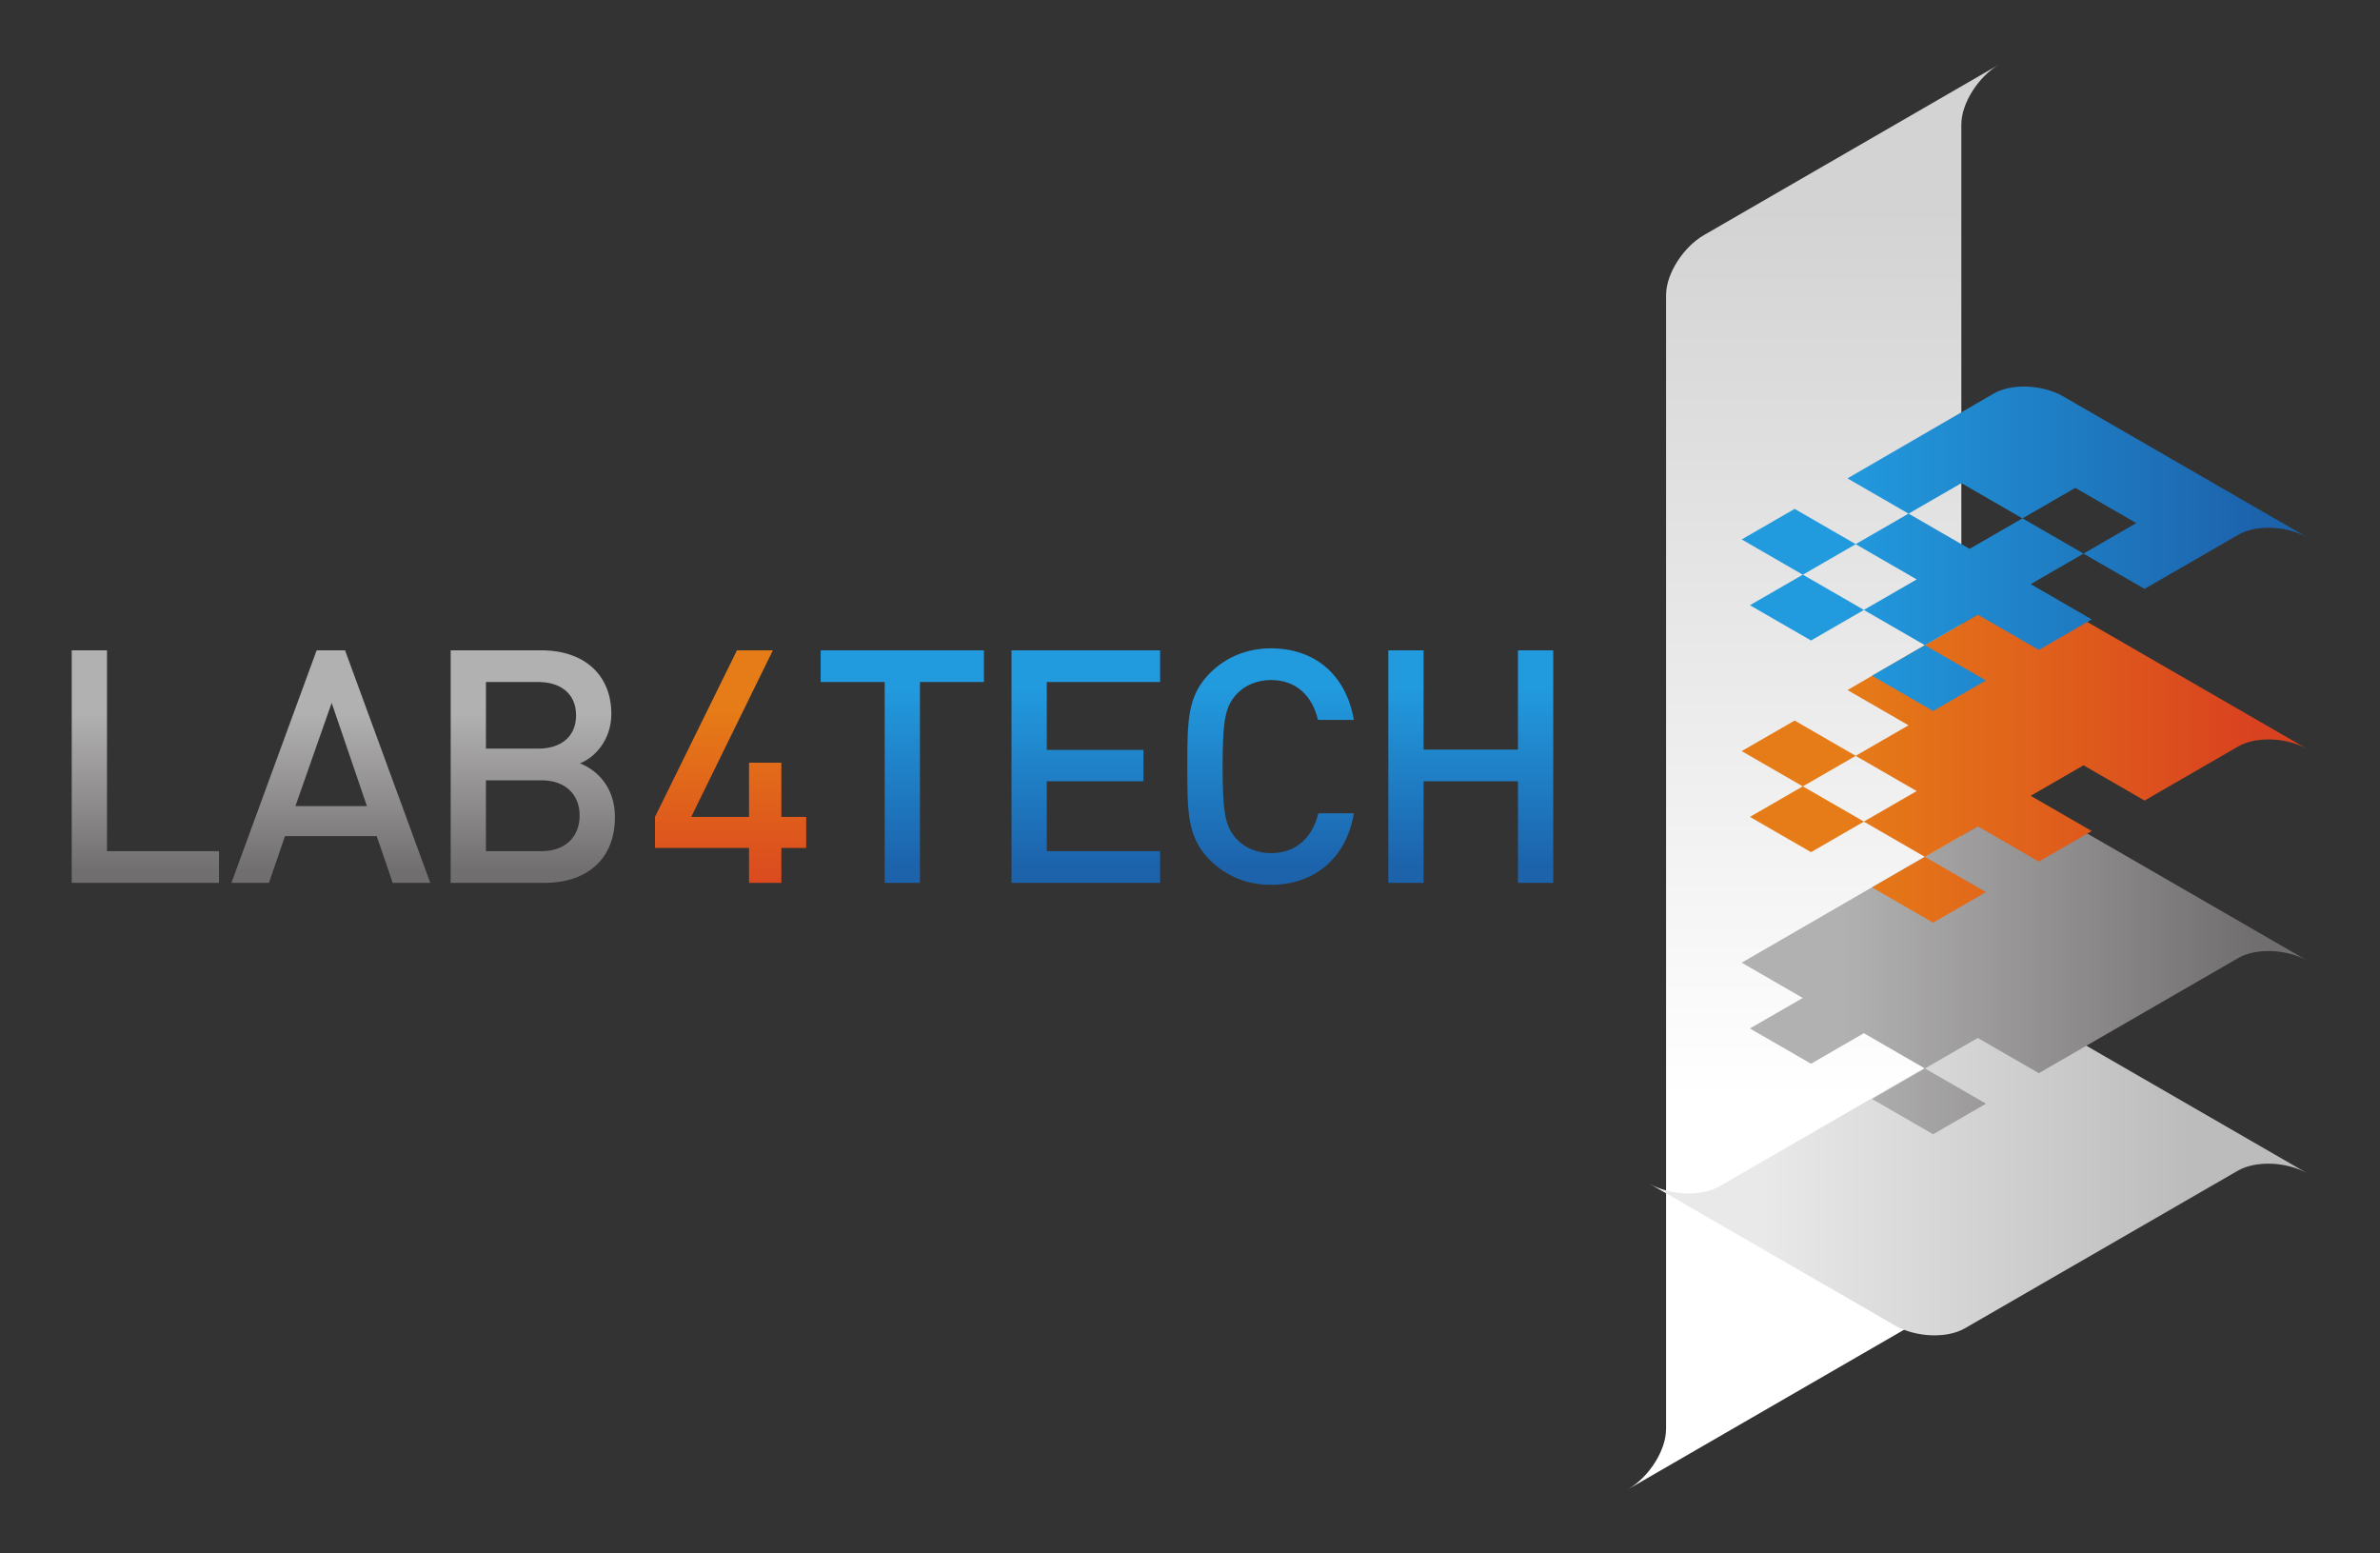 <?xml version="1.0" encoding="UTF-8" standalone="no"?>
<svg xmlns:inkscape="http://www.inkscape.org/namespaces/inkscape" xmlns:sodipodi="http://sodipodi.sourceforge.net/DTD/sodipodi-0.dtd" xmlns="http://www.w3.org/2000/svg" xmlns:svg="http://www.w3.org/2000/svg" version="1.1" id="svg2" width="592.587" height="386.667" viewBox="0 0 592.587 386.667">
  <rect x="0" y="0" width="592.587" height="386.667" fill="#333333" stroke="none"/>
  <defs id="defs6">
    <clipPath id="clipPath18">
      <path d="m 1459.48,1317.23 v -65.27 h -60.39 v 65.27 h -175.67 v 57.95 l 153.11,311.08 h 67.08 l -152.49,-311.08 h 107.97 v 101.25 h 60.39 v -101.25 h 46.36 v -57.95 z" id="path16"></path>
    </clipPath>
    <linearGradient x1="0" y1="0" x2="1" y2="0" gradientUnits="userSpaceOnUse" gradientTransform="matrix(-1.65e-5,-378.413,-378.413,1.65e-5,1364.63,1579.44)" spreadMethod="pad" id="linearGradient24">
      <stop style="stop-opacity:1;stop-color:#e67c17" offset="0" id="stop20"></stop>
      <stop style="stop-opacity:1;stop-color:#d94220" offset="1" id="stop22"></stop>
    </linearGradient>
    <clipPath id="clipPath34">
      <path d="m 133.98,1251.96 v 434.3 h 65.875 v -375.14 h 209.223 v -59.16 z" id="path32"></path>
    </clipPath>
    <linearGradient x1="0" y1="0" x2="1" y2="0" gradientUnits="userSpaceOnUse" gradientTransform="matrix(-1.3e-5,-296.591,-296.591,1.3e-5,271.528,1569.21)" spreadMethod="pad" id="linearGradient40">
      <stop style="stop-opacity:1;stop-color:#b2b1b1" offset="0" id="stop36"></stop>
      <stop style="stop-opacity:1;stop-color:#716e6f" offset="1" id="stop38"></stop>
    </linearGradient>
    <clipPath id="clipPath50">
      <path d="M 619.496,1588.05 551.793,1395.3 h 133.578 z m 114.063,-336.09 -29.891,87.22 H 532.273 l -29.886,-87.22 h -70.153 l 159.207,434.3 h 53.067 l 159.203,-434.3 z" id="path48"></path>
    </clipPath>
    <linearGradient x1="0" y1="0" x2="1" y2="0" gradientUnits="userSpaceOnUse" gradientTransform="matrix(-1.3e-5,-296.591,-296.591,1.3e-5,617.974,1569.21)" spreadMethod="pad" id="linearGradient56">
      <stop style="stop-opacity:1;stop-color:#b2b1b1" offset="0" id="stop52"></stop>
      <stop style="stop-opacity:1;stop-color:#716e6f" offset="1" id="stop54"></stop>
    </linearGradient>
    <clipPath id="clipPath66">
      <path d="M 1011.36,1443.48 H 907.672 v -132.36 h 103.688 c 45.76,0 71.36,28.06 71.36,66.48 0,38.44 -25.6,65.88 -71.36,65.88 z m -6.1,183.61 h -97.588 v -124.43 h 97.588 c 42.1,0 70.76,21.94 70.76,62.21 0,40.26 -28.66,62.22 -70.76,62.22 z m 12.21,-375.13 H 841.801 v 434.3 h 168.959 c 80.51,0 131.14,-45.77 131.14,-118.95 0,-46.97 -29.28,-80.52 -58.56,-92.11 33.55,-13.42 65.27,-45.74 65.27,-100.64 0,-79.91 -54.29,-122.6 -131.14,-122.6 z" id="path64"></path>
    </clipPath>
    <linearGradient x1="0" y1="0" x2="1" y2="0" gradientUnits="userSpaceOnUse" gradientTransform="matrix(-1.3e-5,-296.591,-296.591,1.3e-5,995.205,1569.21)" spreadMethod="pad" id="linearGradient72">
      <stop style="stop-opacity:1;stop-color:#b2b1b1" offset="0" id="stop68"></stop>
      <stop style="stop-opacity:1;stop-color:#716e6f" offset="1" id="stop70"></stop>
    </linearGradient>
    <clipPath id="clipPath82">
      <path d="m 1718.32,1627.09 v -375.13 h -65.87 v 375.13 h -119.56 v 59.17 h 304.99 v -59.17 z" id="path80"></path>
    </clipPath>
    <linearGradient x1="0" y1="0" x2="1" y2="0" gradientUnits="userSpaceOnUse" gradientTransform="matrix(-1.45e-5,-332.38,-332.38,1.45e-5,1685.38,1615.23)" spreadMethod="pad" id="linearGradient88">
      <stop style="stop-opacity:1;stop-color:#229ade" offset="0" id="stop84"></stop>
      <stop style="stop-opacity:1;stop-color:#1c63ac" offset="1" id="stop86"></stop>
    </linearGradient>
    <clipPath id="clipPath98">
      <path d="m 1889.37,1251.96 v 434.3 h 277.53 v -59.17 h -211.66 v -126.88 h 180.55 v -58.54 h -180.55 v -130.55 h 211.66 v -59.16 z" id="path96"></path>
    </clipPath>
    <linearGradient x1="0" y1="0" x2="1" y2="0" gradientUnits="userSpaceOnUse" gradientTransform="matrix(-1.45e-5,-332.38,-332.38,1.45e-5,2028.13,1615.23)" spreadMethod="pad" id="linearGradient104">
      <stop style="stop-opacity:1;stop-color:#229ade" offset="0" id="stop100"></stop>
      <stop style="stop-opacity:1;stop-color:#1c63ac" offset="1" id="stop102"></stop>
    </linearGradient>
    <clipPath id="clipPath114">
      <path d="m 2373.94,1248.3 c -45.14,0 -84.17,16.47 -114.06,46.35 -42.69,42.7 -42.09,90.88 -42.09,174.46 0,83.55 -0.6,131.74 42.09,174.45 29.89,29.89 68.92,46.36 114.06,46.36 79.91,0 139.69,-46.98 154.94,-133.59 h -67.1 c -10.38,43.93 -39.65,74.42 -87.84,74.42 -25.61,0 -48.79,-9.77 -64.04,-26.23 -21.34,-23.19 -26.22,-48.19 -26.22,-135.41 0,-87.22 4.88,-112.23 26.22,-135.41 15.25,-16.47 38.43,-26.24 64.04,-26.24 48.19,0 78.08,30.5 88.46,74.43 h 66.48 c -14.65,-86.62 -76.25,-133.59 -154.94,-133.59 z" id="path112"></path>
    </clipPath>
    <linearGradient x1="0" y1="0" x2="1" y2="0" gradientUnits="userSpaceOnUse" gradientTransform="matrix(-1.45e-5,-332.378,-332.378,1.45e-5,2373.34,1615.22)" spreadMethod="pad" id="linearGradient120">
      <stop style="stop-opacity:1;stop-color:#229ade" offset="0" id="stop116"></stop>
      <stop style="stop-opacity:1;stop-color:#1c63ac" offset="1" id="stop118"></stop>
    </linearGradient>
    <clipPath id="clipPath130">
      <path d="m 2835.36,1251.96 v 189.71 h -176.29 v -189.71 h -65.87 v 434.3 h 65.87 v -185.43 h 176.29 v 185.43 h 65.87 v -434.3 z" id="path128"></path>
    </clipPath>
    <linearGradient x1="0" y1="0" x2="1" y2="0" gradientUnits="userSpaceOnUse" gradientTransform="matrix(-1.45e-5,-332.38,-332.38,1.45e-5,2747.21,1615.23)" spreadMethod="pad" id="linearGradient136">
      <stop style="stop-opacity:1;stop-color:#229ade" offset="0" id="stop132"></stop>
      <stop style="stop-opacity:1;stop-color:#1c63ac" offset="1" id="stop134"></stop>
    </linearGradient>
    <clipPath id="clipPath146">
      <path d="m 3182.95,2461.8 c -38.89,-22.46 -70.42,-71.94 -70.93,-110.96 l -0.02,-0.02 V 231.441 l -0.1,-0.043 c 0,-39.179 -31.79,-89.296 -70.96,-111.929 l 551.59,318.769 c 39.09,22.582 70.8,72.461 70.96,111.602 h 0.02 v 2118.74 l 0.06,0.06 c 0,39.15 31.77,89.29 70.96,111.9 z" id="path144"></path>
    </clipPath>
    <linearGradient x1="0" y1="0" x2="1" y2="0" gradientUnits="userSpaceOnUse" gradientTransform="matrix(-7.27e-5,1664.07,1664.07,7.27e-5,3387.74,848.26)" spreadMethod="pad" id="linearGradient152">
      <stop style="stop-opacity:1;stop-color:#ffffff" offset="0" id="stop148"></stop>
      <stop style="stop-opacity:1;stop-color:#d4d3d3" offset="1" id="stop150"></stop>
    </linearGradient>
    <clipPath id="clipPath162">
      <path d="m 3851.51,974.109 c -38.23,22.071 -95.88,24.61 -129.38,5.821 l -0.05,0.039 -511.1,-295.098 -0.07,0.051 c -33.36,-19.281 -91.67,-16.871 -130.21,5.379 l 458.96,-264.969 c 38.45,-22.172 96.52,-24.652 129.92,-5.551 h 0.01 l 510.6,294.77 0.06,-0.031 c 33.36,19.269 91.68,16.851 130.21,-5.391 z" id="path160"></path>
    </clipPath>
    <linearGradient x1="0" y1="0" x2="1" y2="0" gradientUnits="userSpaceOnUse" gradientTransform="matrix(797.751,0,0,-797.751,3294.05,699.71)" spreadMethod="pad" id="linearGradient168">
      <stop style="stop-opacity:1;stop-color:#e9e9e9" offset="0" id="stop164"></stop>
      <stop style="stop-opacity:1;stop-color:#bdbcbd" offset="1" id="stop166"></stop>
    </linearGradient>
    <clipPath id="clipPath178">
      <path d="m 4310.46,1106.37 -456.74,263.69 c -38.07,22.02 -95.42,24.52 -128.74,5.82 l -0.07,0.04 0.03,-0.04 -471.64,-272.99 114.04,-65.85 -98.73,-57.001 114.12,-65.859 98.74,57.031 113.91,-65.832 -98.71,-57 114.11,-65.879 98.8,57.07 -114.02,65.809 98.66,56.992 114.06,-65.832 373.2,215.481 c 33.28,18.84 90.85,16.36 128.98,-5.65 z" id="path176"></path>
    </clipPath>
    <linearGradient x1="0" y1="0" x2="1" y2="0" gradientUnits="userSpaceOnUse" gradientTransform="matrix(771.591,0,0,-771.591,3440.92,1085.44)" spreadMethod="pad" id="linearGradient184">
      <stop style="stop-opacity:1;stop-color:#b2b1b1" offset="0" id="stop180"></stop>
      <stop style="stop-opacity:1;stop-color:#716e6f" offset="1" id="stop182"></stop>
    </linearGradient>
    <clipPath id="clipPath194">
      <path d="m 3481.47,1366.43 -113.97,65.76 98.68,56.96 113.94,-65.77 z m 828.99,135.07 -456.76,263.71 c -38.07,22 -95.42,24.49 -128.74,5.82 l -0.07,0.03 0.03,-0.03 -274.11,-158.98 114.02,-65.83 -98.65,-56.98 -114.03,65.84 -98.87,-57.05 114.05,-65.87 -98.72,-56.97 114.1,-65.88 98.76,57.02 113.9,-65.82 -98.72,-57 114.11,-65.88 98.81,57.06 -114.02,65.82 98.65,57 114.06,-65.83 98.81,57.05 -114.02,65.83 98.65,56.95 114.02,-65.83 175.76,101.47 c 33.26,18.85 90.83,16.37 128.98,-5.65 z" id="path192"></path>
    </clipPath>
    <linearGradient x1="0" y1="0" x2="1" y2="0" gradientUnits="userSpaceOnUse" gradientTransform="matrix(771.605,0,0,-771.605,3440.91,1480.58)" spreadMethod="pad" id="linearGradient200">
      <stop style="stop-opacity:1;stop-color:#e67c17" offset="0" id="stop196"></stop>
      <stop style="stop-opacity:1;stop-color:#d94220" offset="1" id="stop198"></stop>
    </linearGradient>
    <clipPath id="clipPath210">
      <path d="m 3891.7,1866.9 -113.93,65.78 98.64,56.95 113.96,-65.8 z m -212.75,8.81 -113.96,65.79 98.67,56.95 113.92,-65.77 z m -197.48,-114 -113.96,65.77 98.67,56.95 113.94,-65.77 z m 828.99,135.08 -456.74,263.7 c -38.07,22.01 -95.42,24.49 -128.74,5.82 l -0.07,0.03 0.03,-0.03 -274.13,-158.98 114.02,-65.83 -98.65,-56.96 -114.03,65.83 -98.85,-57.06 114.04,-65.86 -98.73,-56.98 114.12,-65.88 98.74,57.04 113.91,-65.83 -98.71,-57.01 114.11,-65.87 98.8,57.07 -114.02,65.81 98.66,56.99 114.06,-65.83 98.8,57.05 -114.03,65.83 98.65,56.95 114.02,-65.83 175.76,101.49 c 33.28,18.84 90.85,16.36 128.98,-5.66 z" id="path208"></path>
    </clipPath>
    <linearGradient x1="0" y1="0" x2="1" y2="0" gradientUnits="userSpaceOnUse" gradientTransform="matrix(771.591,0,0,-771.591,3440.92,1875.86)" spreadMethod="pad" id="linearGradient216">
      <stop style="stop-opacity:1;stop-color:#229ade" offset="0" id="stop212"></stop>
      <stop style="stop-opacity:1;stop-color:#1c63ac" offset="1" id="stop214"></stop>
    </linearGradient>
  </defs>
  <g id="g8" transform="matrix(1.333,0,0,-1.333,0,386.667)">
    <g id="g10" transform="scale(0.1)">
      <g id="g12">
        <g id="g14" clip-path="url(#clipPath18)">
          <path d="m 1459.48,1317.23 v -65.27 h -60.39 v 65.27 h -175.67 v 57.95 l 153.11,311.08 h 67.08 l -152.49,-311.08 h 107.97 v 101.25 h 60.39 v -101.25 h 46.36 v -57.95 h -46.36" style="fill:url(#linearGradient24);fill-opacity:1;fill-rule:nonzero;stroke:none" id="path26"></path>
        </g>
      </g>
      <g id="g28">
        <g id="g30" clip-path="url(#clipPath34)">
          <path d="m 133.98,1251.96 v 434.3 h 65.875 v -375.14 h 209.223 v -59.16 H 133.98" style="fill:url(#linearGradient40);fill-opacity:1;fill-rule:nonzero;stroke:none" id="path42"></path>
        </g>
      </g>
      <g id="g44">
        <g id="g46" clip-path="url(#clipPath50)">
          <path d="M 619.496,1588.05 551.793,1395.3 h 133.578 z m 114.063,-336.09 -29.891,87.22 H 532.273 l -29.886,-87.22 h -70.153 l 159.207,434.3 h 53.067 l 159.203,-434.3 h -70.152" style="fill:url(#linearGradient56);fill-opacity:1;fill-rule:nonzero;stroke:none" id="path58"></path>
        </g>
      </g>
      <g id="g60">
        <g id="g62" clip-path="url(#clipPath66)">
          <path d="M 1011.36,1443.48 H 907.672 v -132.36 h 103.688 c 45.76,0 71.36,28.06 71.36,66.48 0,38.44 -25.6,65.88 -71.36,65.88 z m -6.1,183.61 h -97.588 v -124.43 h 97.588 c 42.1,0 70.76,21.94 70.76,62.21 0,40.26 -28.66,62.22 -70.76,62.22 z m 12.21,-375.13 H 841.801 v 434.3 h 168.959 c 80.51,0 131.14,-45.77 131.14,-118.95 0,-46.97 -29.28,-80.52 -58.56,-92.11 33.55,-13.42 65.27,-45.74 65.27,-100.64 0,-79.91 -54.29,-122.6 -131.14,-122.6" style="fill:url(#linearGradient72);fill-opacity:1;fill-rule:nonzero;stroke:none" id="path74"></path>
        </g>
      </g>
      <g id="g76">
        <g id="g78" clip-path="url(#clipPath82)">
          <path d="m 1718.32,1627.09 v -375.13 h -65.87 v 375.13 h -119.56 v 59.17 h 304.99 v -59.17 h -119.56" style="fill:url(#linearGradient88);fill-opacity:1;fill-rule:nonzero;stroke:none" id="path90"></path>
        </g>
      </g>
      <g id="g92">
        <g id="g94" clip-path="url(#clipPath98)">
          <path d="m 1889.37,1251.96 v 434.3 h 277.53 v -59.17 h -211.66 v -126.88 h 180.55 v -58.54 h -180.55 v -130.55 h 211.66 v -59.16 h -277.53" style="fill:url(#linearGradient104);fill-opacity:1;fill-rule:nonzero;stroke:none" id="path106"></path>
        </g>
      </g>
      <g id="g108">
        <g id="g110" clip-path="url(#clipPath114)">
          <path d="m 2373.94,1248.3 c -45.14,0 -84.17,16.47 -114.06,46.35 -42.69,42.7 -42.09,90.88 -42.09,174.46 0,83.55 -0.6,131.74 42.09,174.45 29.89,29.89 68.92,46.36 114.06,46.36 79.91,0 139.69,-46.98 154.94,-133.59 h -67.1 c -10.38,43.93 -39.65,74.42 -87.84,74.42 -25.61,0 -48.79,-9.77 -64.04,-26.23 -21.34,-23.19 -26.22,-48.19 -26.22,-135.41 0,-87.22 4.88,-112.23 26.22,-135.41 15.25,-16.47 38.43,-26.24 64.04,-26.24 48.19,0 78.08,30.5 88.46,74.43 h 66.48 c -14.65,-86.62 -76.25,-133.59 -154.94,-133.59" style="fill:url(#linearGradient120);fill-opacity:1;fill-rule:nonzero;stroke:none" id="path122"></path>
        </g>
      </g>
      <g id="g124">
        <g id="g126" clip-path="url(#clipPath130)">
          <path d="m 2835.36,1251.96 v 189.71 h -176.29 v -189.71 h -65.87 v 434.3 h 65.87 v -185.43 h 176.29 v 185.43 h 65.87 v -434.3 h -65.87" style="fill:url(#linearGradient136);fill-opacity:1;fill-rule:nonzero;stroke:none" id="path138"></path>
        </g>
      </g>
      <g id="g140">
        <g id="g142" clip-path="url(#clipPath146)">
          <path d="m 3182.95,2461.8 c -38.89,-22.46 -70.42,-71.94 -70.93,-110.96 l -0.02,-0.02 V 231.441 l -0.1,-0.043 c 0,-39.179 -31.79,-89.296 -70.96,-111.929 l 551.59,318.769 c 39.09,22.582 70.8,72.461 70.96,111.602 h 0.02 v 2118.74 l 0.06,0.06 c 0,39.15 31.77,89.29 70.96,111.9 L 3182.95,2461.8" style="fill:url(#linearGradient152);fill-opacity:1;fill-rule:nonzero;stroke:none" id="path154"></path>
        </g>
      </g>
      <g id="g156">
        <g id="g158" clip-path="url(#clipPath162)">
          <path d="m 3851.51,974.109 c -38.23,22.071 -95.88,24.61 -129.38,5.821 l -0.05,0.039 -511.1,-295.098 -0.07,0.051 c -33.36,-19.281 -91.67,-16.871 -130.21,5.379 l 458.96,-264.969 c 38.45,-22.172 96.52,-24.652 129.92,-5.551 h 0.01 l 510.6,294.77 0.06,-0.031 c 33.36,19.269 91.68,16.851 130.21,-5.391 l -458.95,264.98" style="fill:url(#linearGradient168);fill-opacity:1;fill-rule:nonzero;stroke:none" id="path170"></path>
        </g>
      </g>
      <g id="g172">
        <g id="g174" clip-path="url(#clipPath178)">
          <path d="m 4310.46,1106.37 -456.74,263.69 c -38.07,22.02 -95.42,24.52 -128.74,5.82 l -0.07,0.04 0.03,-0.04 -471.64,-272.99 114.04,-65.85 -98.73,-57.001 114.12,-65.859 98.74,57.031 113.91,-65.832 -98.71,-57 114.11,-65.879 98.8,57.07 -114.02,65.809 98.66,56.992 114.06,-65.832 373.2,215.481 c 33.28,18.84 90.85,16.36 128.98,-5.65" style="fill:url(#linearGradient184);fill-opacity:1;fill-rule:nonzero;stroke:none" id="path186"></path>
        </g>
      </g>
      <g id="g188">
        <g id="g190" clip-path="url(#clipPath194)">
          <path d="m 3481.47,1366.43 -113.97,65.76 98.68,56.96 113.94,-65.77 z m 828.99,135.07 -456.76,263.71 c -38.07,22 -95.42,24.49 -128.74,5.82 l -0.07,0.03 0.03,-0.03 -274.11,-158.98 114.02,-65.83 -98.65,-56.98 -114.03,65.84 -98.87,-57.05 114.05,-65.87 -98.72,-56.97 114.1,-65.88 98.76,57.02 113.9,-65.82 -98.72,-57 114.11,-65.88 98.81,57.06 -114.02,65.82 98.65,57 114.06,-65.83 98.81,57.05 -114.02,65.83 98.65,56.95 114.02,-65.83 175.76,101.47 c 33.26,18.85 90.83,16.37 128.98,-5.65" style="fill:url(#linearGradient200);fill-opacity:1;fill-rule:nonzero;stroke:none" id="path202"></path>
        </g>
      </g>
      <g id="g204">
        <g id="g206" clip-path="url(#clipPath210)">
          <path d="m 3891.7,1866.9 -113.93,65.78 98.64,56.95 113.96,-65.8 z m -212.75,8.81 -113.96,65.79 98.67,56.95 113.92,-65.77 z m -197.48,-114 -113.96,65.77 98.67,56.95 113.94,-65.77 z m 828.99,135.08 -456.74,263.7 c -38.07,22.01 -95.42,24.49 -128.74,5.82 l -0.07,0.03 0.03,-0.03 -274.13,-158.98 114.02,-65.83 -98.65,-56.96 -114.03,65.83 -98.85,-57.06 114.04,-65.86 -98.73,-56.98 114.12,-65.88 98.74,57.04 113.91,-65.83 -98.71,-57.01 114.11,-65.87 98.8,57.07 -114.02,65.81 98.66,56.99 114.06,-65.83 98.8,57.05 -114.03,65.83 98.65,56.95 114.02,-65.83 175.76,101.49 c 33.28,18.84 90.85,16.36 128.98,-5.66" style="fill:url(#linearGradient216);fill-opacity:1;fill-rule:nonzero;stroke:none" id="path218"></path>
        </g>
      </g>
    </g>
  </g>
</svg>
